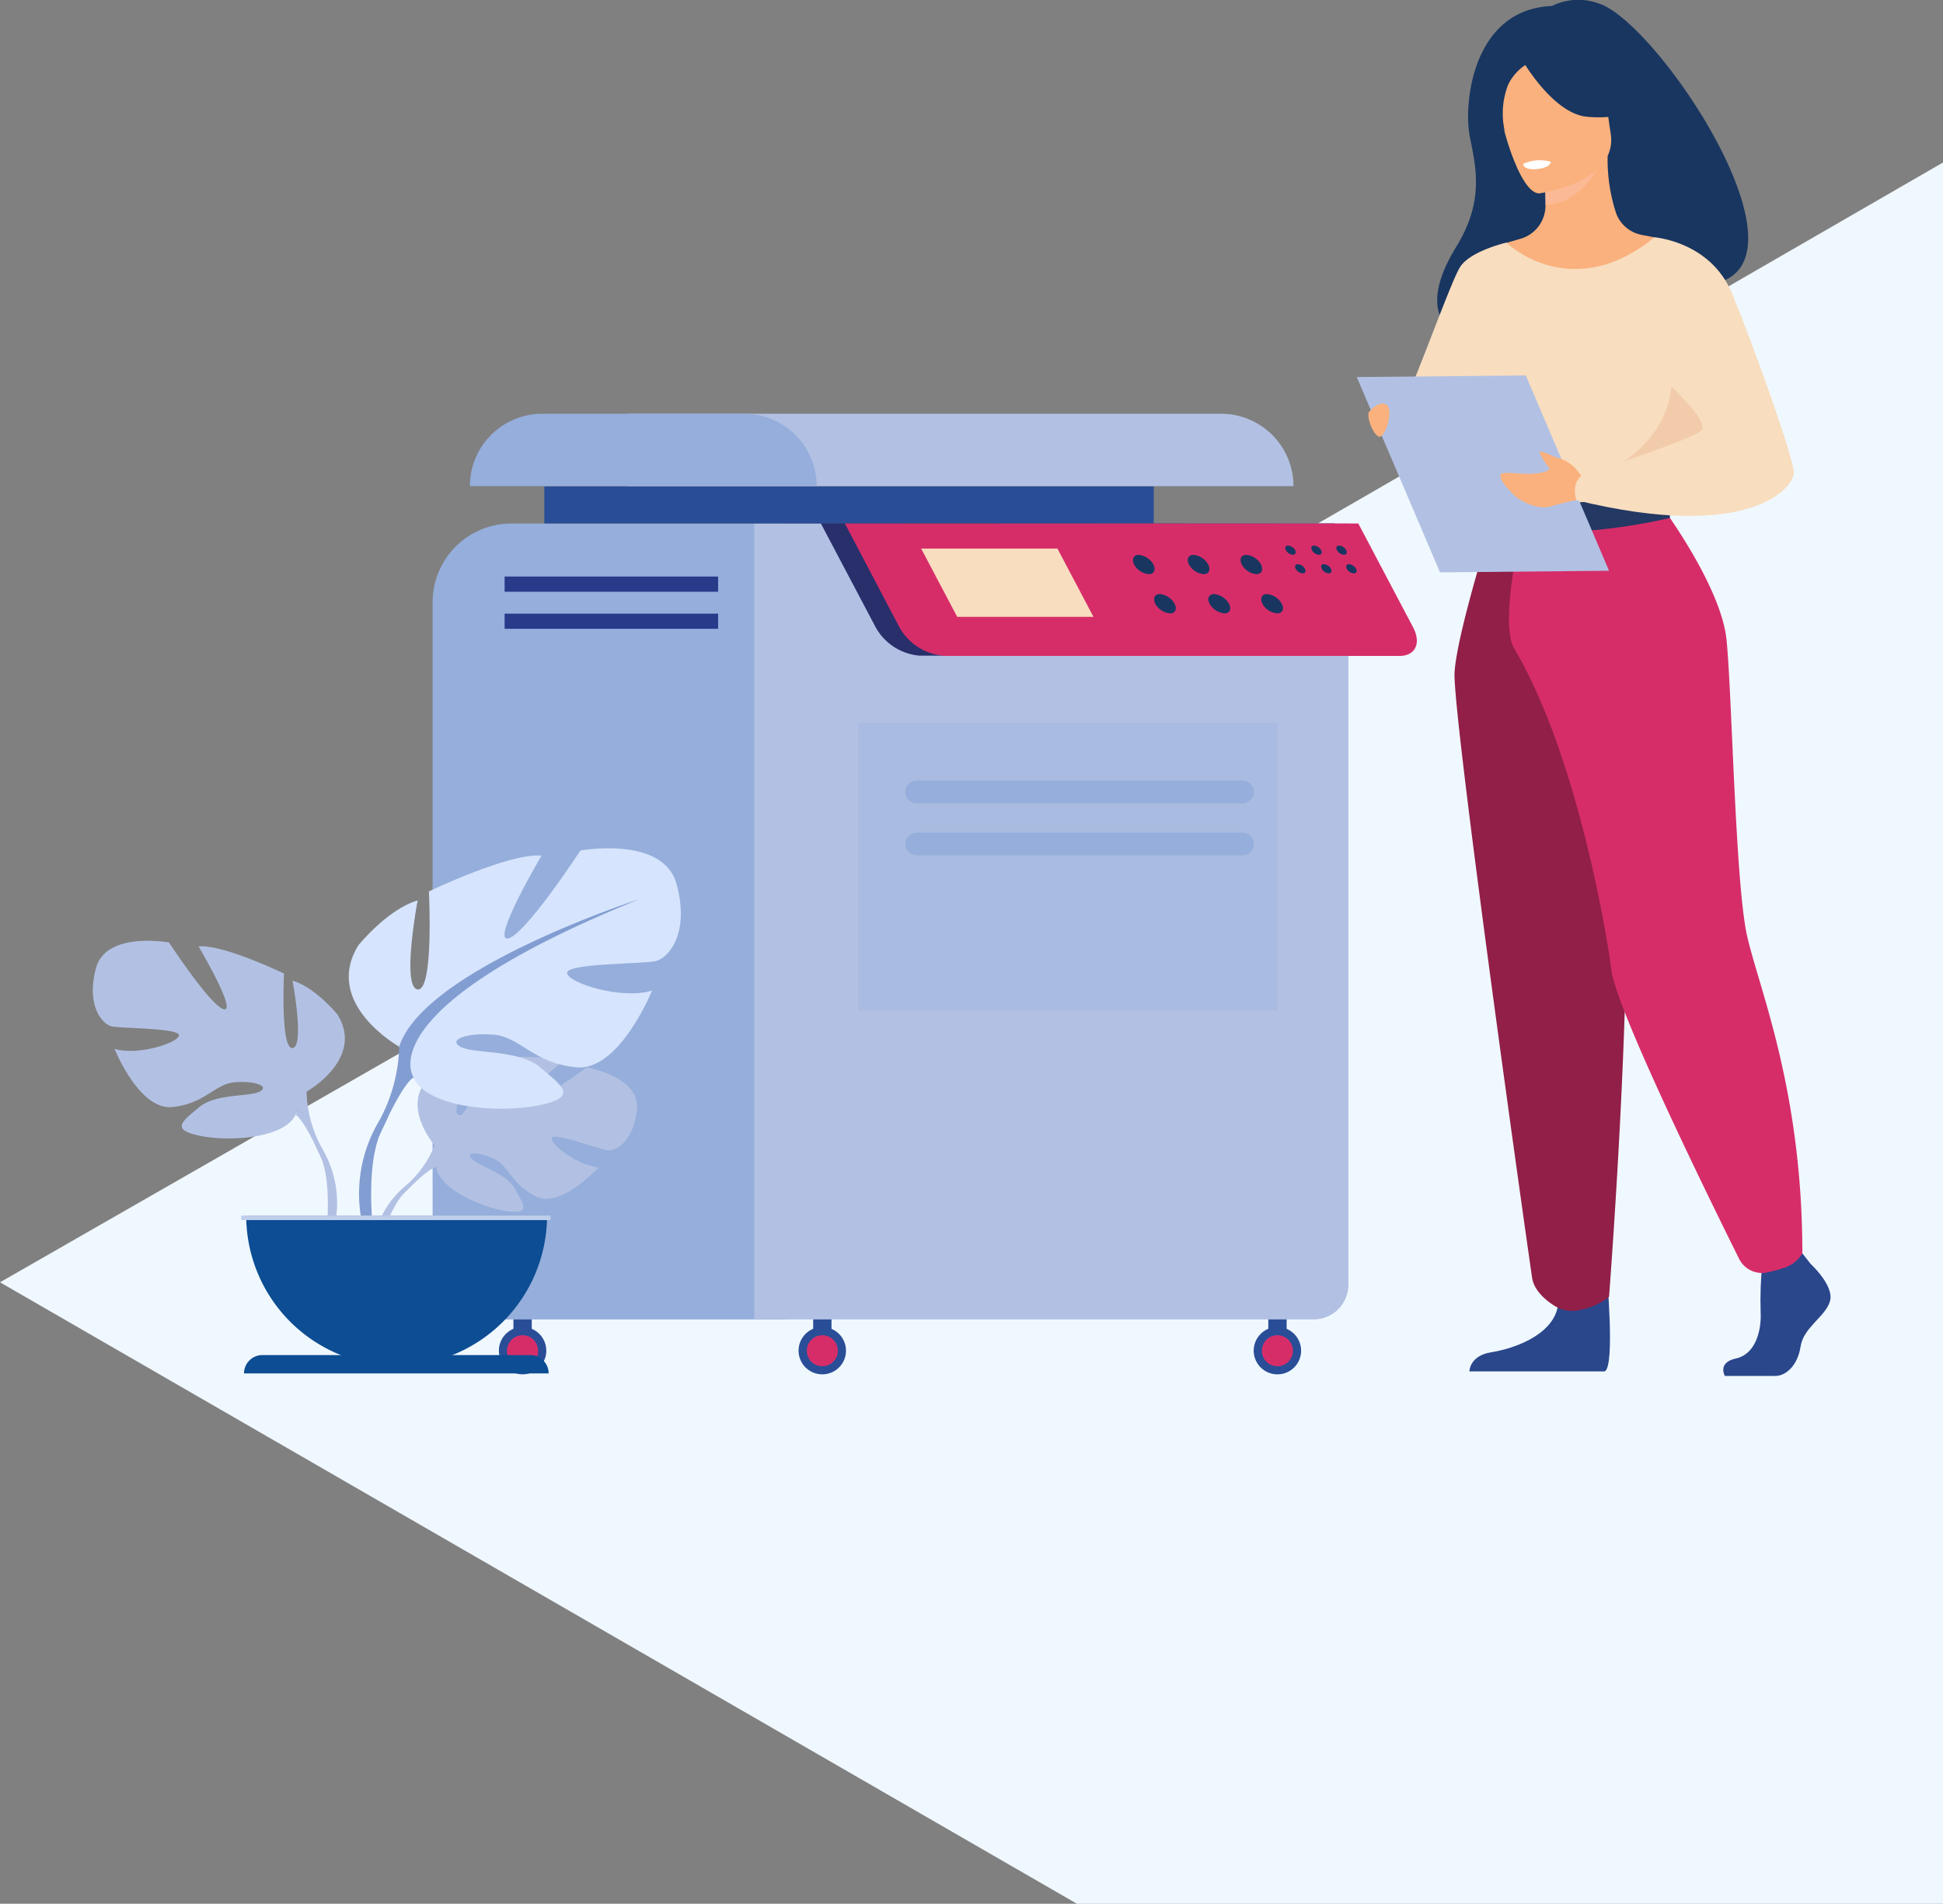 <svg width="795" height="779" fill="none" xmlns="http://www.w3.org/2000/svg"><rect width="100%" height="100%" fill="#808080" stroke="none"/><path d="M201.002 409.5 0 524.705 441.5 779.5H795v-713l-593.998 343Z" fill="#F0F8FF"/><g clip-path="url(#a)"><path d="M518.941 548.731h7.504v-27.413h-7.504v27.413Z" fill="#294E97"/><path d="M532.361 552.709a9.676 9.676 0 0 0-1.62-5.389 9.7 9.7 0 0 0-17.584 3.46 9.68 9.68 0 0 0 4.118 9.952 9.708 9.708 0 0 0 5.39 1.634 9.673 9.673 0 0 0 6.855-2.818 9.655 9.655 0 0 0 2.841-6.839Z" fill="#294E97"/><path d="M529.014 552.709a6.35 6.35 0 0 0-7.587-6.22 6.353 6.353 0 0 0-4.989 4.983 6.34 6.34 0 0 0 2.7 6.51 6.354 6.354 0 0 0 3.527 1.069 6.328 6.328 0 0 0 4.498-1.849 6.308 6.308 0 0 0 1.851-4.493Z" fill="#D62D69"/><path d="M332.719 548.731h7.503v-27.413h-7.503v27.413Z" fill="#294E97"/><path d="M346.139 552.709a9.68 9.68 0 0 0-5.973-8.972 9.697 9.697 0 0 0-13.235 7.061 9.682 9.682 0 0 0 4.142 9.947 9.696 9.696 0 0 0 5.398 1.621 9.683 9.683 0 0 0 6.836-2.829 9.644 9.644 0 0 0 2.832-6.828Z" fill="#294E97"/><path d="M342.819 552.709a6.342 6.342 0 0 0-3.919-5.859 6.356 6.356 0 0 0-6.919 1.375 6.34 6.34 0 0 0-1.377 6.911 6.348 6.348 0 0 0 5.866 3.915 6.353 6.353 0 0 0 5.865-3.915 6.336 6.336 0 0 0 .484-2.427Z" fill="#D62D69"/><path d="M210.072 548.731h7.503v-27.413h-7.503v27.413Z" fill="#294E97"/><path d="M223.52 552.709a9.684 9.684 0 0 0-5.966-8.969 9.71 9.71 0 0 0-10.577 2.081 9.68 9.68 0 0 0 1.456 14.91 9.7 9.7 0 0 0 12.237-1.192 9.683 9.683 0 0 0 2.85-6.83Z" fill="#294E97"/><path d="M220.172 552.709a6.344 6.344 0 0 0-7.587-6.22 6.339 6.339 0 0 0 1.238 12.562 6.333 6.333 0 0 0 4.498-1.849 6.31 6.31 0 0 0 1.851-4.493Z" fill="#D62D69"/><path d="M191.66 539.91h127.698a14.673 14.673 0 0 0 10.385-4.278 14.635 14.635 0 0 0 4.304-10.365V228.878c0-3.891-1.548-7.623-4.302-10.375a14.7 14.7 0 0 0-10.387-4.297H209.264a32.282 32.282 0 0 0-22.814 9.439 32.208 32.208 0 0 0-9.45 22.788v278.834a14.601 14.601 0 0 0 4.285 10.363 14.648 14.648 0 0 0 10.375 4.28Z" fill="#95AEDB"/><path d="M308.623 539.91h228.846c3.776 0 7.398-1.496 10.07-4.16a14.23 14.23 0 0 0 4.186-10.051V214.206H308.623v325.733" fill="#B2C1E3"/><path d="M222.711 214.206h249.364v-15.192H222.711v15.192Z" fill="#294E97"/><path d="M522.693 413.509H351.131V295.783h171.562v117.726Z" fill="#A9BBE0"/><path d="M206.465 242.138h87.354v-6.226h-87.354v6.226ZM206.465 257.301h87.354v-6.198h-87.354v6.198Z" fill="#293A8B"/><path d="M256.533 198.928h272.711a29.62 29.62 0 0 0-8.689-20.954 29.684 29.684 0 0 0-20.977-8.679H256.533v29.633Z" fill="#B2C1E3"/><path d="M192.266 198.928h141.896a29.62 29.62 0 0 0-8.689-20.954 29.687 29.687 0 0 0-20.978-8.679h-82.592a29.67 29.67 0 0 0-20.967 8.681 29.585 29.585 0 0 0-8.67 20.952Z" fill="#95AEDB"/><path d="m546.039 214.206 22.394 42.374c3.434 6.486.953 11.703-5.541 11.703h-186.77a22.756 22.756 0 0 1-17.892-11.703l-22.423-42.489 210.232.115Z" fill="#282F6B"/><path d="M385.847 268.399h186.8c6.464 0 8.946-5.218 5.54-11.704l-22.423-42.489H345.705l22.25 42.374a22.8 22.8 0 0 0 17.892 11.703v.116Z" fill="#D62D69"/><path d="M391.647 252.4h55.754l-14.746-27.932H376.9l14.747 27.932Z" fill="#F8DDBF"/><path d="M508.062 231.011a7.67 7.67 0 0 0 6.032 3.921c2.193 0 2.885-1.759 1.875-3.921a7.652 7.652 0 0 0-6.031-3.949c-2.193 0-2.886 1.759-1.876 3.949ZM486.476 231.011a7.67 7.67 0 0 0 6.031 3.921c2.194 0 2.886-1.759 1.847-3.921a7.628 7.628 0 0 0-6.031-3.949c-2.164 0-2.886 1.759-1.847 3.949ZM464.025 231.011a7.67 7.67 0 0 0 6.032 3.921c2.193 0 2.885-1.759 1.875-3.921a7.652 7.652 0 0 0-6.031-3.949c-2.193 0-2.886 1.759-1.876 3.949ZM516.518 247.039a7.712 7.712 0 0 0 6.031 3.949c2.193 0 3.03-1.759 1.876-3.949a7.726 7.726 0 0 0-2.527-2.72 7.75 7.75 0 0 0-3.504-1.23c-2.165 0-2.886 1.788-1.876 3.95ZM494.933 247.039a7.703 7.703 0 0 0 6.031 3.949c2.193 0 3.03-1.759 1.876-3.949a7.767 7.767 0 0 0-6.032-3.95c-2.193 0-3.03 1.788-1.875 3.95ZM472.682 247.039a7.712 7.712 0 0 0 6.031 3.949c2.193 0 3.03-1.759 1.876-3.949a7.726 7.726 0 0 0-2.527-2.72 7.75 7.75 0 0 0-3.504-1.23c-2.165 0-2.886 1.788-1.876 3.95ZM547.02 225.102a3.626 3.626 0 0 0 2.886 1.902c1.039 0 1.443-.835.895-1.902a3.657 3.657 0 0 0-2.886-1.845c-1.039 0-1.443.836-.895 1.845ZM536.776 225.102a3.548 3.548 0 0 0 2.886 1.902c1.039 0 1.414-.835.895-1.902a3.722 3.722 0 0 0-2.886-1.845c-1.039 0-1.443.836-.866 1.845h-.029ZM526.128 225.102a3.601 3.601 0 0 0 2.885 1.902c1.039 0 1.443-.835.895-1.902a3.657 3.657 0 0 0-2.886-1.845c-1.068 0-1.443.836-.894 1.845ZM551.062 232.741a3.572 3.572 0 0 0 2.885 1.874c1.039 0 1.414-.836.895-1.874a3.67 3.67 0 0 0-2.886-1.874c-1.039 0-1.443.836-.866 1.874h-.028ZM540.787 232.741a3.641 3.641 0 0 0 2.886 1.874c1.039 0 1.443-.836.895-1.874a3.644 3.644 0 0 0-2.886-1.874c-1.01 0-1.414.836-.866 1.874h-.029ZM530.139 232.741a3.666 3.666 0 0 0 2.886 1.874c1.039 0 1.443-.836.895-1.874a3.635 3.635 0 0 0-2.886-1.874c-1.039 0-1.443.836-.895 1.874Z" fill="#183660"/><path d="M508.38 328.645H375.055a4.62 4.62 0 0 1-3.265-1.351 4.609 4.609 0 0 1 0-6.523 4.618 4.618 0 0 1 3.265-1.35H508.38a4.611 4.611 0 1 1 0 9.224ZM508.38 349.947H375.055a4.62 4.62 0 0 1-3.265-1.351 4.607 4.607 0 0 1 0-6.522 4.62 4.62 0 0 1 3.265-1.351H508.38a4.62 4.62 0 0 1 3.265 1.351 4.609 4.609 0 0 1 0 6.522 4.62 4.62 0 0 1-3.265 1.351Z" fill="#95AEDB"/><path d="M654.259 1.47a24.265 24.265 0 0 0-19.249.98c-32.754 1.326-36.159 40.357-33.677 53.127 2.482 12.77 6.175 26.404-5.512 45.458-33.764 54.942 53.445 43.239 53.445 43.239-5.425-38.771 43.288-32.054 41.787-27.817 61.728 4.814-10.908-106.454-36.794-115.016v.03Z" fill="#183660"/><path d="M620.292 168.805a86.444 86.444 0 0 1-8.657 13.231c-6.811 8.648-42.509-11.703-39.421-13.231 3.088-1.528 21.009-53.184 25.28-59.67 4.271-6.486 18.845-9.858 18.845-9.858l4.069 69.528h-.116Z" fill="#F8DDBF"/><path d="M740.804 517.138s9.87 8.994 7.936 15.364c-1.933 6.371-10.821 10.637-12.005 18.449-1.183 7.812-6.002 12.078-10.331 12.078h-20.662s-3.175-5.506 4.53-7.149c7.705-1.643 10.591-10.839 10.101-19.342-.19-6.629.051-13.264.721-19.861l16.363-3.805 3.347 4.266ZM657.375 520.943s3.55 38.079-.779 40.212h-55.379s0-6.399 8.888-7.812c8.889-1.412 24.53-6.63 27.185-18.189 2.655-11.559 20.2-14.096 20.2-14.096l-.115-.115Z" fill="#2A478C"/><path d="M696.852 247.932c-11.399-25.54-18.383-32.862-17.026-40.789.981-5.909-2.886-109.97-2.886-109.97-1.357-.404-4.069-.779-5.541-1.125a13.925 13.925 0 0 1-10.158-8.82 70.933 70.933 0 0 1-3.463-23.465l-1.443.26-24.558 4.871s.548 7.725.577 14.99v.173c.016 3.07-.97 6.06-2.808 8.52a14.142 14.142 0 0 1-7.379 5.114l-5.772 1.672a224.924 224.924 0 0 0-10.966 52.031c-1.732 26.405 16.391 37.877 0 90.658-16.882 53.875 97.801 19.89 91.51 5.765l-.087.115Z" fill="#FAB17D"/><path d="M631.633 68.808s.548 7.725.577 14.99c13.737-.404 21.009-12.915 23.981-19.862l-24.558 4.872Z" fill="#FFD3E3" fill-opacity=".23"/><path d="M630.161 79.07s32.177-4.583 28.858-24.56c-3.319-19.976-1.126-34.015-21.817-31.94-20.691 2.076-23.462 10.32-24.01 17.296-.548 6.976 8.369 39.924 16.824 39.261l.145-.057Z" fill="#FAB17D"/><path d="M622.744 24.416s12.525 22.023 26.55 23.349c14.025 1.326 19.335-3.229 19.335-3.229a38.716 38.716 0 0 1-16.103-20.553s-24.934-11.79-29.782.433Z" fill="#183660"/><path d="M625.141 25.972a20.184 20.184 0 0 0-8.051 8.648 32.651 32.651 0 0 0-1.414 19.025s-9.177-14.874-3.174-25.05c6.377-10.81 12.639-2.623 12.639-2.623Z" fill="#183660"/><path d="M699.999 143.121c.485 8.516.485 17.053 0 25.569-.549 9.253-9.928 21.619-11.255 24.703-3.319 7.668-7.099 8.936-7.099 8.936l-29.06 7.121-10.245 2.507-32.235-9.628s-14.689-40.961-8.657-63.993a177.519 177.519 0 0 1 14.919-39.06s26.319 25.713 60.603-2.19l23.086 46.121-.057-.086Z" fill="#F8DDBF"/><path d="M702.77 169.035c-.578 9.225-12.698 21.274-14.026 24.358-3.318 7.668-7.099 8.936-7.099 8.936l-29.06 7.121-7.763-10.926s47.068-13.087 38.151-54.538l19.797 25.049Z" fill="#F2CCAA"/><path d="M612.154 208.527s-15.959 49.667-16.998 66.559c-1.039 16.892 30.532 240.121 31.744 247.904 1.183 7.321 10.331 12.02 10.331 12.02a13.922 13.922 0 0 0 10.187.778 25.42 25.42 0 0 0 10.938-5.159s12.409-159.206 4.732-216.195a897.734 897.734 0 0 1-7.791-106.051l-43.143.144Z" fill="#911F47"/><path d="M679.826 207.057s24.356 32.66 26.607 54.769c2.251 22.11 3.579 99.594 8.398 121.069 4.819 21.476 22.625 62.927 22.625 130.005a13.357 13.357 0 0 1-7.561 5.91 61.717 61.717 0 0 1-6.637 1.816 10.462 10.462 0 0 1-6.805-.743 10.442 10.442 0 0 1-4.883-4.792c-12.005-24.156-50.3-102.101-52.262-118.186-1.385-11.531-13.477-87.228-39.825-131.677-6.32-10.695 3.867-53.126 3.867-53.126l56.476-4.901v-.144Z" fill="#D62D69"/><path d="M634.548 66.329s-.202 2.42-6.118 2.882c0 0-4.963.49-5.223-2.133a16.061 16.061 0 0 1 11.341-.865v.116Z" fill="#fff"/><path d="M609.614 200.888s6.407 5.045 19.133 5.304c15.208.317 52.897-3.863 52.897-3.863a31.249 31.249 0 0 1 1.616 9.6s-46.173 11.53-72.694 1.7a16.703 16.703 0 0 1-.952-12.741Z" fill="#233862"/><path d="M625.111 205.875a5.775 5.775 0 0 0-6.104 2.685 5.753 5.753 0 0 0 .507 6.643 5.77 5.77 0 0 0 6.441 1.73 5.773 5.773 0 0 0 2.762-2.148 5.755 5.755 0 0 0 1.011-3.346 5.182 5.182 0 0 0-1.179-3.717 5.196 5.196 0 0 0-3.438-1.847Zm0 13.404a7.912 7.912 0 0 1-7.972-4.147 7.89 7.89 0 0 1 1.062-8.916 7.916 7.916 0 0 1 8.724-2.163 7.896 7.896 0 0 1 5.112 7.386 7.444 7.444 0 0 1-6.926 7.84Z" fill="#fff"/><path d="m658.355 233.548-69.173.663-34.053-79.934 69.173-.635 34.053 79.906Z" fill="#B2C1E3"/><path d="m649.323 197.458-5.079-6.227a17.699 17.699 0 0 0-5.945-3.603c-2.481-.519-7.734-3.545-8.253-2.681-.52.865 4.04 6.947 4.04 6.947h.202c-5.223 3.921-18.412.462-20.028 2.047-1.616 1.586 2.713 6.14 5.224 8.648 2.51 2.508 9.725 6.284 15.323 4.526 4.098-1.269 10.563-2.566 10.563-2.566l3.924-6.976.029-.115ZM560.325 168.344s4.358-4.93 7.128-2.566c2.77 2.364-.75 14.01-3.377 12.828-2.626-1.182-5.252-8.821-3.751-10.262Z" fill="#FAB17D"/><path d="M676.798 97.086s23.086 1.614 31.917 23.061c8.83 21.446 25.251 67.251 25.251 73.333 0 6.082-18.123 28.509-88.97 11.213 0 0-2.424-6.803 2.337-10.233 0 0 49.377-15.825 49.29-18.968-.144-5.966-6.666-11.126-34.255-38.684-7.503-7.495 14.43-39.664 14.43-39.664v-.058Z" fill="#F8DDBF"/></g><g clip-path="url(#b)"><path d="M177.801 468.665s-15.051-17.549-.903-28.58c0 0 10.26-6.193 18.639-5.691 0 0-11.866 19.88-8.028 21.861 3.838 1.98 11.615-23.115 11.615-23.115s23.38-2.256 30.88 1.354c0 0-20.068 16.346-15.754 17.298 4.315.953 25.788-15.042 25.788-15.042s21.75 3.711 20.596 16.973c-1.154 13.262-8.655 17.348-11.966 16.997-3.311-.351-22.577-7.696-22.978-5.014-.402 2.683 11.188 11.507 19.29 11.909 0 0-15.327 16.897-25.512 12.033-10.184-4.863-11.062-12.535-17.409-15.518-6.347-2.984-11.79-2.883-9.156 0 2.634 2.883 14.123 5.816 17.76 12.259 3.638 6.443 6.874 10.755-3.662 9.15-10.536-1.604-27.594-9.3-28.447-18.125l-.753-8.825v.076Z" fill="#B2C1E3"/><path d="M249.947 454.049s-59.101-2.282-72.146 14.616a42.735 42.735 0 0 1-11.765 16.495l-1.38 3.786s10.235-10.805 13.898-11.457c0 0-5.72-20.908 71.393-23.44Z" fill="#B2C1E3"/><path d="M166.036 485.161a37.065 37.065 0 0 0-13.546 26.123l2.308.2s4.039-17.298 11.364-24.092c7.325-6.794-.126-2.231-.126-2.231ZM125.423 446.703s23.831-13.362 12.718-31.463c0 0-8.905-11.106-18.438-13.964 0 0 5.017 27.001 0 27.577-5.017.577-3.487-30.485-3.487-30.485s-25.085-12.084-34.969-11.106c0 0 15.578 26.349 10.486 25.722-5.093-.627-22.577-27.326-22.577-27.326s-25.763-4.763-29.877 10.479c-4.114 15.243 2.509 22.889 6.347 23.817 3.838.927 28.296.651 27.594 3.81-.703 3.159-17.159 8.273-26.365 5.415 0 0 10.034 25.07 23.505 23.817 13.47-1.254 17.56-9.527 25.738-10.154 8.178-.626 14.324 1.58 10.184 3.811-4.139 2.231-18.111.727-24.784 6.393-6.673 5.666-12.091 9.15.301 11.708 12.392 2.557 34.643.952 39.108-8.574l4.44-9.527.076.05Z" fill="#B2C1E3"/><path d="M51.045 400.951s66.753 21.61 74.379 45.752a50.518 50.518 0 0 0 6.346 23.165v4.763s-6.974-16.195-10.787-18.401c0 0 14.926-20.984-69.938-55.154v-.125Z" fill="#B2C1E3"/><path d="M131.769 469.868a43.94 43.94 0 0 1 4.44 34.647l-2.659-.703s2.509-20.958-2.809-31.487c-5.318-10.53 1.028-2.507 1.028-2.507v.05Z" fill="#B2C1E3"/><path d="M163.352 428.302s-31.432-17.549-16.757-41.441c0 0 11.715-14.666 24.282-18.426 0 0-6.697 35.574 0 36.427 6.698.852 4.616-40.112 4.616-40.112s33.088-15.895 46.082-14.641c0 0-20.52 34.747-13.822 33.919 6.698-.827 29.726-36 29.726-36s33.941-6.293 39.385 13.813c5.443 20.106-3.337 30.084-8.379 31.388-5.042 1.304-37.277.827-36.449 5.014.828 4.187 22.577 10.88 34.768 7.095 0 0-13.395 33.092-30.98 31.412-17.585-1.679-23.054-12.534-33.941-13.387-10.887-.852-18.864 2.081-13.396 5.014 5.469 2.933 23.857.953 32.612 8.424 8.754 7.47 15.929 12.083-.427 15.443-16.356 3.359-45.655 1.253-51.525-11.307l-5.845-12.535.05-.1Z" fill="#D6E4FD"/><path d="M261.361 368.009s-87.975 28.479-98.009 60.293a67.008 67.008 0 0 1-8.329 30.56v6.268s9.207-21.335 14.224-24.268c0 0-19.667-27.577 92.164-72.853h-.05Z" fill="#829DD1"/><path d="M155.024 458.862a57.962 57.962 0 0 0-5.845 45.653l3.487-.953s-3.386-27.577 3.713-41.491c7.099-13.914-1.355-3.209-1.355-3.209Z" fill="#829DD1"/><path d="M162.273 558.866a61.581 61.581 0 0 0 43.521-18.01 61.503 61.503 0 0 0 18.039-43.486H100.738a61.476 61.476 0 0 0 18.023 43.484 61.554 61.554 0 0 0 43.512 18.012Z" fill="#0C4D93"/><path d="M224.687 562H99.836c0-1.995.793-3.908 2.204-5.318a7.528 7.528 0 0 1 5.322-2.203H216.96c1.996 0 3.91.792 5.322 2.203a7.518 7.518 0 0 1 2.204 5.318h.201Z" fill="#0C4D93"/><path d="M225.238 499.25H98.707v-1.88h126.531v1.88Z" fill="#BFCEEA"/></g><defs><clipPath id="a"><path fill="#fff" transform="translate(177)" d="M0 0h572v563H0z"/></clipPath><clipPath id="b"><path fill="#fff" transform="translate(38 347)" d="M0 0h240.595v215H0z"/></clipPath></defs></svg>
